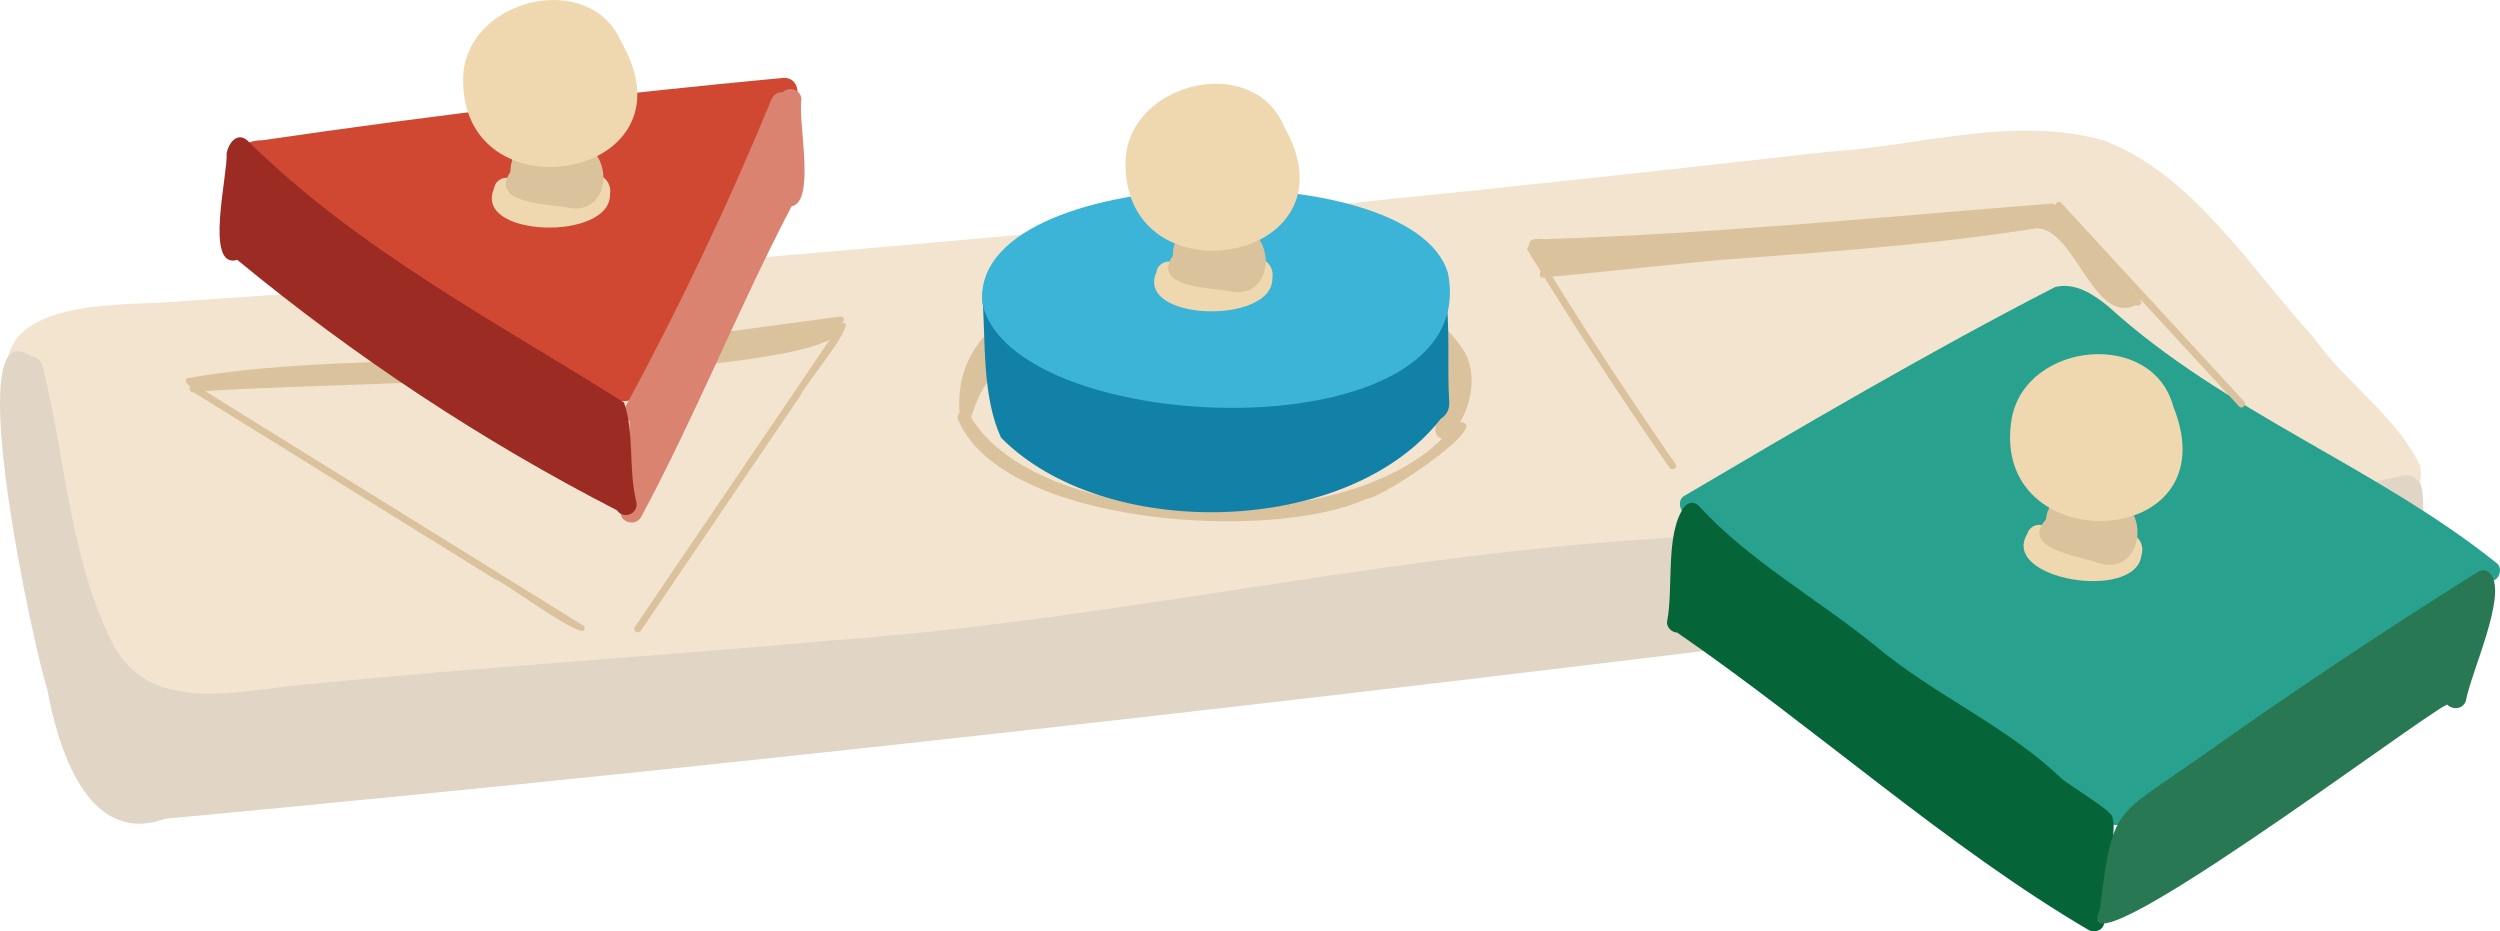 <?xml version="1.0" encoding="utf-8"?>
<!-- Generator: Adobe Illustrator 27.7.0, SVG Export Plug-In . SVG Version: 6.00 Build 0)  -->
<svg version="1.1" id="レイヤー_1" xmlns="http://www.w3.org/2000/svg" xmlns:xlink="http://www.w3.org/1999/xlink" x="0px"
	 y="0px" viewBox="0 0 928.8 345.99" style="enable-background:new 0 0 928.8 345.99;" xml:space="preserve">
<style type="text/css">
	.st0{fill:#F2E4CF;}
	.st1{fill:#E1D5C6;}
	.st2{fill:#28A18F;}
	.st3{fill:#056538;}
	.st4{fill:#297854;}
	.st5{fill:#DAC29C;}
	.st6{fill:#1281A8;}
	.st7{fill:#3BB4D8;}
	.st8{fill:#EFD8B0;}
	.st9{fill:#D04831;}
	.st10{fill:#DB8371;}
	.st11{fill:#9C2B24;}
</style>
<path class="st0" d="M899.18,173.13c-9.11-18.89-27.73-30.72-39.64-47.8c-23.6-25.67-44.75-60.61-78.13-73.23
	c-33.71-9.32-68.81,2.33-102.88,4.35C502.7,76.55,326.47,93.1,149.99,106.1c-29.33,2.16-58.66,4.22-88,6.19
	c-22.37,1.3-67.39-0.6-58.39,33.66c11.51,35,15,104.27,38.2,128.63c34.07,20.78,78.21,6.7,115.77,4.47
	c106.64-12.28,213.28-24.56,319.92-36.84c122.49-15.43,245.77-23.67,367.78-43.13C862.3,194.52,902.74,198.36,899.18,173.13z"/>
<path class="st1" d="M899.27,179.83c-1.64-2.64-5.26-4.25-8.15-2.68C795.93,196.2,698.41,193.84,602,201.02
	c-98.03,7.41-194.21,29.84-292.32,36.85c-65.49,5.93-131.14,9.97-196.59,16.47c-24.92,2.13-57.97,11.92-71.75-16.26
	c-15.51-31.53-17.01-67.97-25.46-101.75c-0.54-2.66-2.43-3.86-4.47-3.96c-27.14-19.35,2.13,112.59,6.05,123.23
	c3.92,21.58,14.82,59.16,43.91,48.58c235.74-21.99,470.85-49.35,705.81-78.98c1.02,1.42,2.61,2.46,4.36,2.23
	c18.8-2.4,37.63-4.59,56.48-6.54c21.17-4.53,47.16,1.82,64.92-12.42C900.53,210.11,901.37,184.21,899.27,179.83z"/>
<path class="st2" d="M927.64,209.27c-45.21-36.15-101.27-56.22-144.28-95.35c-5.49-4.53-12.38-9.12-19.82-7.29
	c-46,23.62-93.49,51.47-138.26,77.87c-10.23,9.95,50.96,41.19,59.21,49.75c21.15,14.71,42.03,29.8,62.63,45.26
	c10.44,5.44,30.25,28.14,39.83,26.97c46.81-26.27,92.88-60.91,138.68-90.57C928.51,215.57,929.97,211.22,927.64,209.27z"/>
<path class="st3" d="M783.35,301.78c0.64-0.43-16.65-11.74-17.02-12.13c-20.63-19.96-47.87-31.39-69.8-49.88
	c-21.51-17.45-46.45-31.25-65.27-51.68c-1.68-1.93-3.91-1.48-5.3-0.07c-7.48,9.88-4.1,30.29-6.63,43.07
	c-0.13,2.07,1.8,3.83,3.78,3.93c51.31,35.33,100.69,79.93,153.09,110.63c2.35,0.98,5.65-0.16,5.6-3.46
	C779.21,332.68,789.31,304.42,783.35,301.78z"/>
<path class="st4" d="M925.41,213.37c-1.08-1.39-2.94-2.1-4.88-0.88c-35.31,22.14-69.99,45.28-103.98,69.41
	c-30.83,21.82-31.66,16.98-36.38,55.94c-14.24,29.18,120.04-72.4,129-76.09c1.8,1.95,5.85,1.96,6.96-1.4
	C918.07,249.6,931.52,221.2,925.41,213.37z"/>
<path class="st5" d="M795.35,111.68c-0.07-0.09-0.14-0.18-0.21-0.27c0.25-0.85-0.48-1.57-1.26-1.61
	c-10.05-11.17-18.5-26.52-31.19-34.19c-62.33,4.86-125.82,11.25-188.77,13.24c-11.12-1.23-3.39,6.64-1.43,12.09
	c-0.75,0.77-0.5,2.36,0.83,2.22c21.17-2.14,42.34-4.27,63.51-6.41c40.03-3.05,80.69-5.69,120.15-11.99
	c14.33,1.01,20.78,35.96,36.56,28.63C794.63,113.99,796.25,112.85,795.35,111.68z"/>
<path class="st5" d="M312.25,117.59c-31.08,4.12-62.15,8.5-93.27,12.31c-49.2,6.24-102,2.16-149.74,10.68
	c-0.71,1.14,0.57,2.29,1.35,3.05c-0.66,1.16,0.37,2.37,1.45,2.13c26.81-3.69,248.98-3.76,240.49-25.64
	C313.88,119.64,313.82,117.38,312.25,117.59z"/>
<path class="st5" d="M312.29,120.28c-25.49,37.57-50.98,75.14-76.47,112.71c-0.95,1.41,1.33,2.72,2.27,1.33
	c19.8-29.19,39.61-58.38,59.41-87.57C298.67,143.35,320.76,117.01,312.29,120.28z"/>
<path class="st5" d="M622.5,172.39c-18.31-26.36-35.85-53.24-52.61-80.61c-0.88-1.44-3.16-0.12-2.27,1.33
	c16.76,27.37,34.3,54.25,52.61,80.61C621.19,175.1,623.47,173.79,622.5,172.39z"/>
<path class="st5" d="M216.95,232.58c-47.73-29.59-95.45-59.18-143.18-88.77c-1.44-0.9-2.77,1.38-1.33,2.27
	c37.14,23.03,74.27,46.05,111.41,69.08C187.92,216.4,220.48,241.13,216.95,232.58z"/>
<path class="st5" d="M833.71,149.13c-22.64-24.58-45.27-49.15-67.91-73.73c-1.15-1.25-3.01,0.62-1.86,1.86
	c22.64,24.58,45.27,49.15,67.91,73.73C833,152.24,834.86,150.38,833.71,149.13z"/>
<path class="st5" d="M543.28,129.45c-19.24-28.92-69.92-25.33-101.2-28.4c-33.95-1.78-90.66,10.8-85.37,54.35
	c7.6,10.02-1.62-21.87,37.95-28.85c30.24-7.02,142.73-13.8,138.58,33.75C536.55,171.27,554.07,145.07,543.28,129.45z"/>
<path class="st5" d="M540.86,156.86c-30.93,44.39-154.9,42.56-180.59-2.63c-0.86-2.86-5.24-1.32-4.38,1.54
	c16.43,39.61,116.89,45.79,151.85,29.5C513.21,185.42,558.05,155.35,540.86,156.86z"/>
<path class="st6" d="M538.43,149.52c-0.92-13.92,0.58-28.54-1.64-42.16c1.2-6.09-8.56-7.32-10.6-2.42
	c-14.04,13.74-18,34.98-42.47,33.51c-37.96,1.53-93.02,11.64-110.47-31.25c-2.25-3.06-8.34-2.2-8.29,2.61
	c1.28,17.24-0.19,37.18,6.94,52.79c38.45,38.95,128.99,37.01,163.3-6.93l-0.03-0.02C537.39,154.23,538.52,152.24,538.43,149.52z"/>
<path class="st7" d="M537.94,101.43c-13.37-45.16-177.98-41.12-172.97,11.23C375.91,163.31,551.4,169.36,537.94,101.43z"/>
<path class="st8" d="M472.71,103.25c1.05-5.58-5.78-10.29-9.12-4.61c-0.16,0.13-1.16,0.41-1.2,0.45
	c-8.05,2.54-16.87,2.31-24.85-0.32c-2.27-3.07-7.4-1.44-7.91,2.32C421.65,119.4,473.2,120.84,472.71,103.25z"/>
<path class="st5" d="M468,89.15c-3.89-5.25-11.34,1.14-16.84-0.83c-5.07-0.43-15.42-7.15-14.82,2.63c-0.57,1.24-0.53,2.7-0.62,4.03
	c-8.16,12.21,14.82,11.71,21.98,13.42C469.09,110.23,473.28,97.65,468,89.15z"/>
<path class="st8" d="M477.11,47.09c-11.5-27.63-57.38-16.72-58.93,12.17C416.26,113.18,506.08,98.01,477.11,47.09z"/>
<path class="st9" d="M291.18,28.92c-64.71,6.05-129.27,13.77-193.58,23.17c-37.39,0.62,90.58,74.13,98.58,78.44
	c10.01,3.12,33.93,26.46,41.17,15.7c6.04-14.24,17.26-27.73,20.39-42.57c6.73-13.79,13.56-27.52,20.45-41.23
	c3.8-3.5,6.73-9.8,7.52-14.9c0.07-0.15,0.15-0.29,0.22-0.44c2.47-1.75,4.08-4.68,4.77-7.59C297.77,39.85,298.3,28.9,291.18,28.92z"
	/>
<path class="st10" d="M297.74,36.93c-0.15-3.93-4.93-4.81-6.97-2.64c-1.97-0.25-3.52,1.08-4.25,2.87
	c-16.02,38.93-34.14,76.99-54.18,114.01c-1.21,2.23-0.12,4.33,1.57,5.33c0.19,11.01,0.6,22.3-3.02,32.81
	c-1.53,4.45,4.85,6.54,7.13,3.06c20.05-37.17,36.27-77.87,56.07-115.72C303.16,74.97,296.39,45.24,297.74,36.93z"/>
<path class="st11" d="M236.4,186.4c-2.98-11.86-0.65-25.82-4.58-36.86c-47.72-30.1-99.25-57.07-139.94-97.38
	c-3.99-3.37-7.12,1.41-7.69,4.85c0.59,7.29-8.43,43.23,3.96,39.54c43.54,35.91,90.86,67.24,141.07,93.03
	C231.7,193.27,237.48,190.69,236.4,186.4z"/>
<path class="st8" d="M226.63,72.13c1.05-5.58-5.78-10.29-9.12-4.61c-0.16,0.13-1.16,0.41-1.2,0.45c-8.05,2.54-16.87,2.31-24.85-0.32
	c-2.27-3.07-7.4-1.44-7.91,2.32C175.56,88.29,227.11,89.73,226.63,72.13z"/>
<path class="st5" d="M221.91,58.04c-3.89-5.25-11.34,1.14-16.84-0.83c-5.07-0.43-15.42-7.15-14.82,2.63
	c-0.57,1.24-0.53,2.7-0.62,4.03c-8.16,12.21,14.82,11.71,21.98,13.42C223.01,79.12,227.2,66.54,221.91,58.04z"/>
<path class="st8" d="M231.02,15.98c-11.5-27.63-57.38-16.72-58.93,12.17C170.18,82.07,260,66.9,231.02,15.98z"/>
<path class="st8" d="M795.61,206.17c1.78-5.39-4.36-10.97-8.43-5.78c-0.18,0.11-1.21,0.25-1.25,0.28
	c-8.32,1.44-17.02,0.04-24.59-3.63c-1.84-3.34-7.14-2.41-8.15,1.25C742.85,215.38,793.75,223.68,795.61,206.17z"/>
<path class="st5" d="M792.81,191.57c-3.16-5.72-11.39-0.38-16.58-3.06c-4.97-1.1-14.33-9.14-15.04,0.63
	c-0.73,1.15-0.89,2.61-1.15,3.91c-9.72,11.01,13.13,13.58,20,16.23C791.09,212.61,796.92,200.7,792.81,191.57z"/>
<path class="st8" d="M807.45,151.1c-7.71-28.92-54.64-24.22-60.03,4.21C738.34,208.49,829.38,205.43,807.45,151.1z"/>
</svg>
